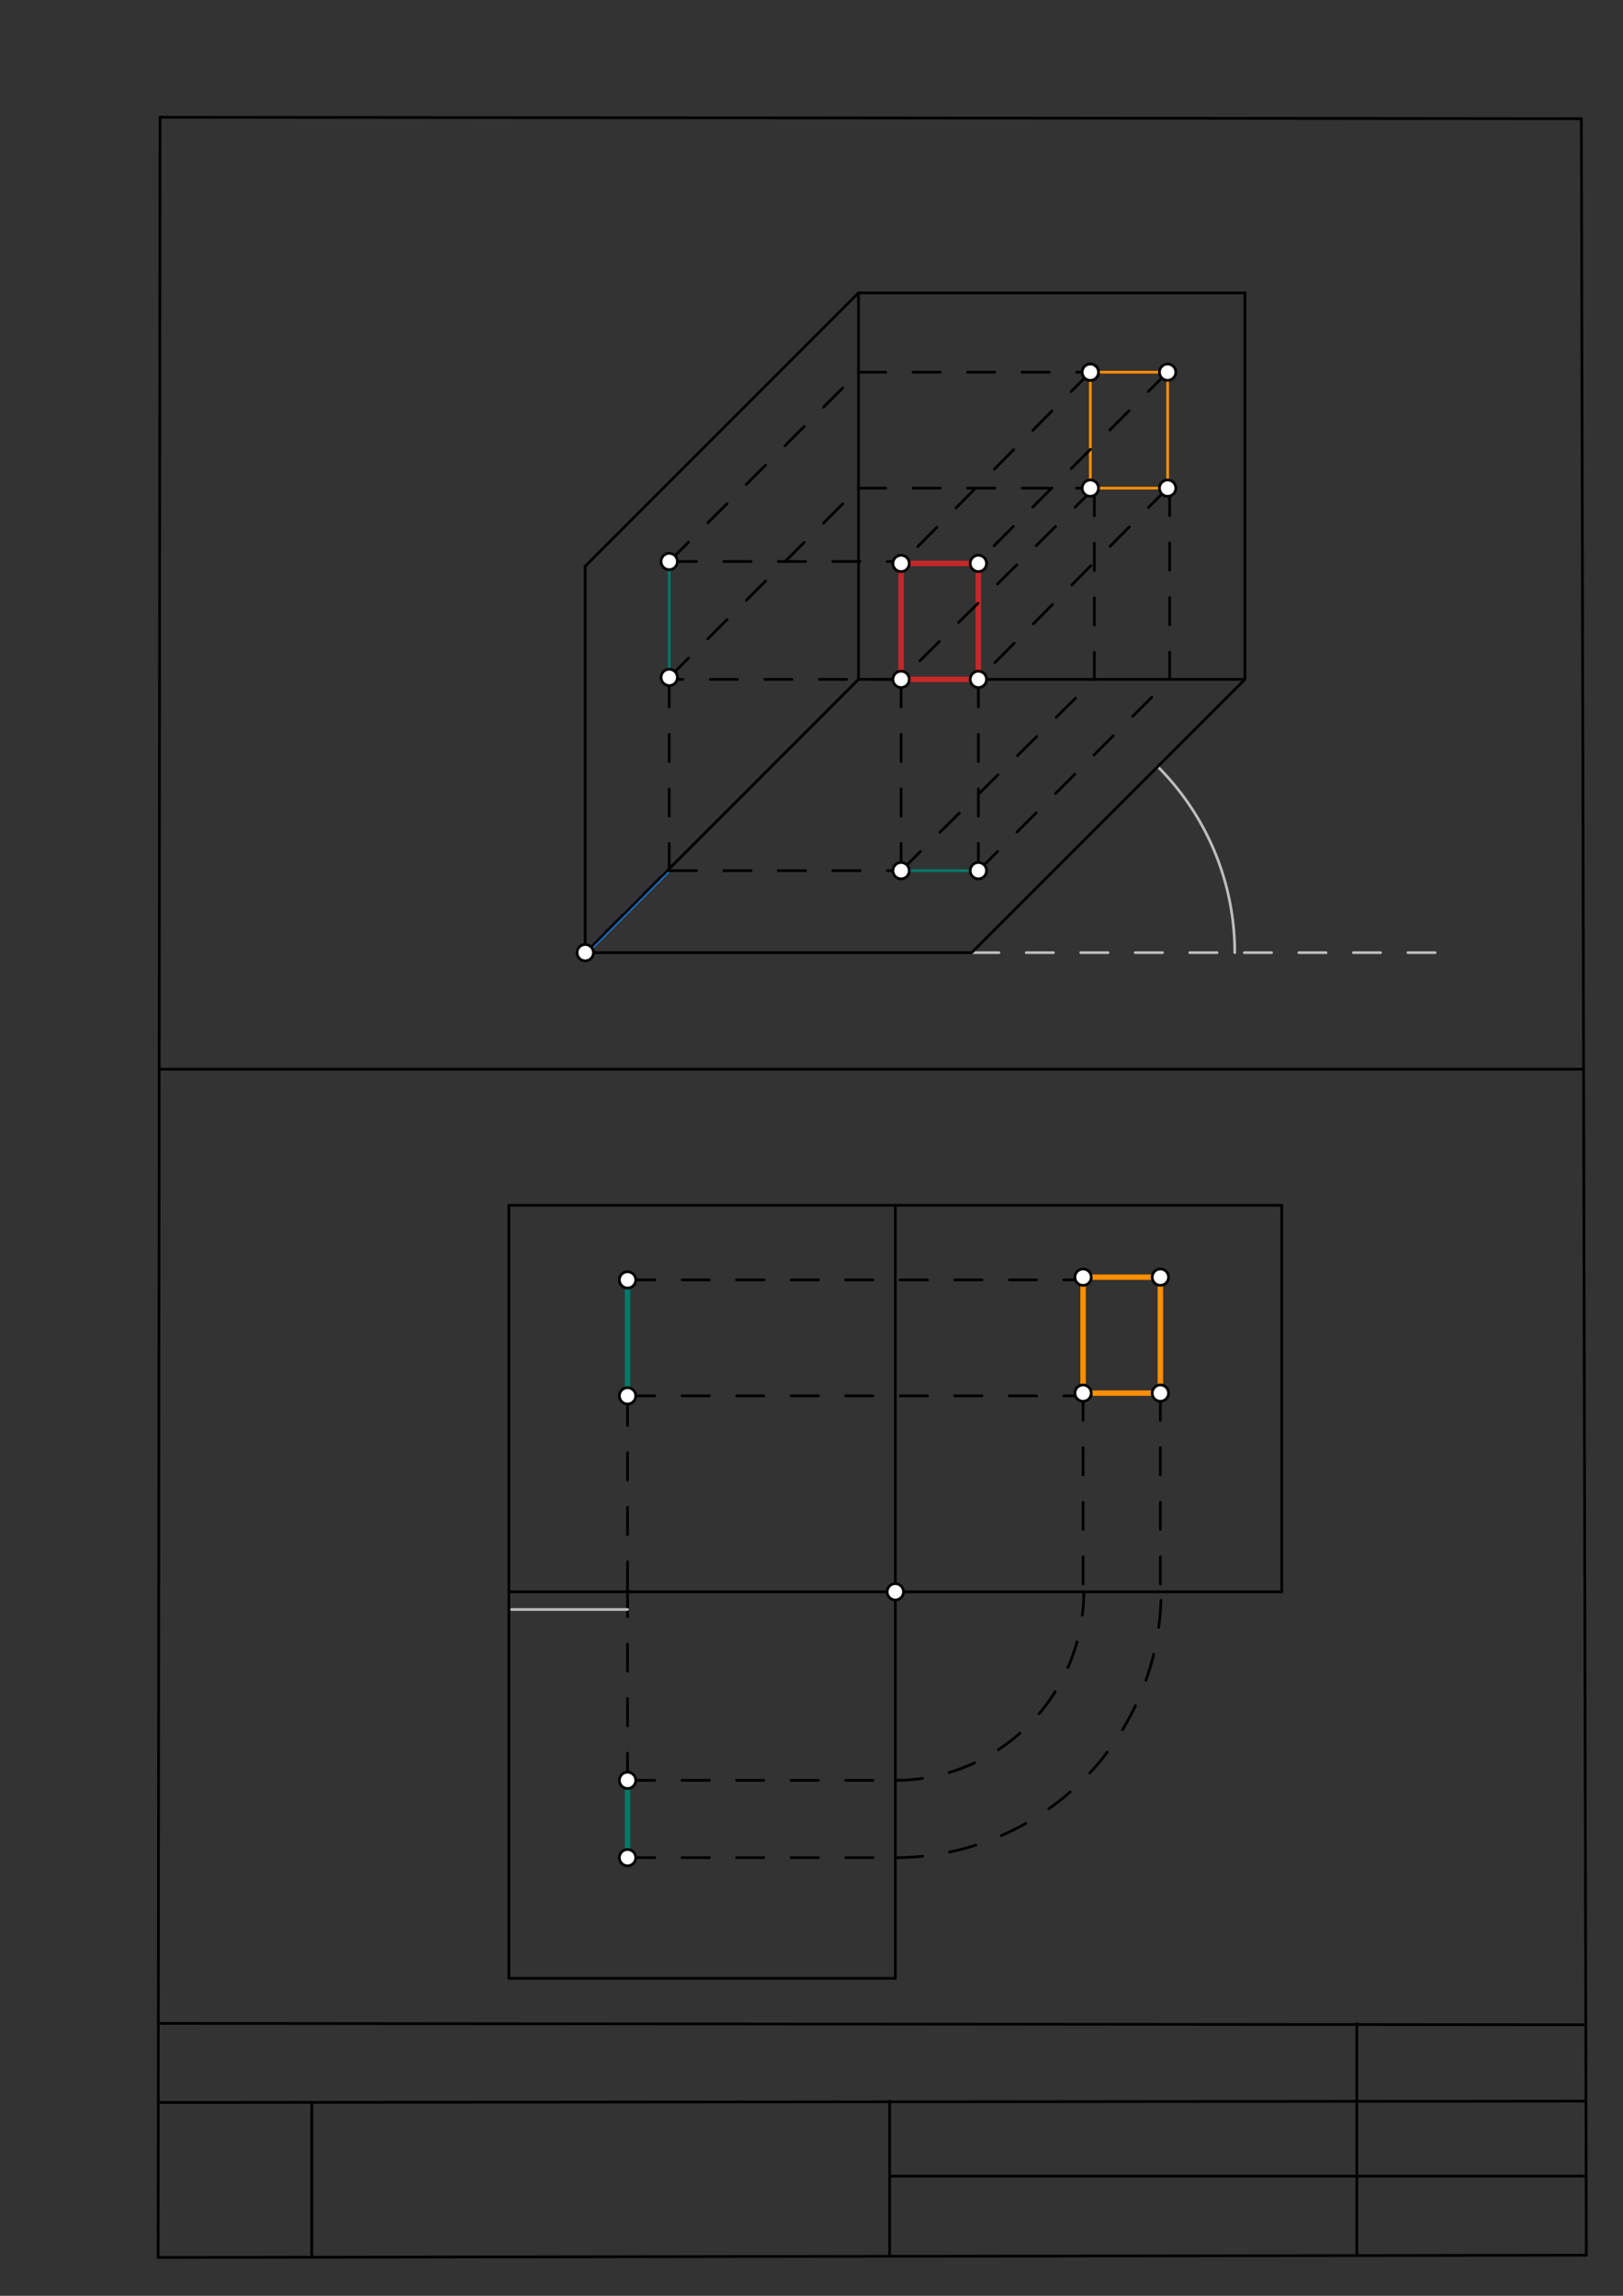 <svg xmlns="http://www.w3.org/2000/svg" class="svg--1it" height="100%" preserveAspectRatio="xMidYMid meet" viewBox="0 0 595.276 841.89" width="100%"><rect x="0" y="0" width="595.276" height="841.89" fill="#333333" stroke="none"/><defs><marker id="marker-arrow" markerHeight="16" markerUnits="userSpaceOnUse" markerWidth="24" orient="auto-start-reverse" refX="24" refY="4" viewBox="0 0 24 8"><path d="M 0 0 L 24 4 L 0 8 z" stroke="inherit"></path></marker></defs><g class="aux-layer--1FB"><g class="element--2qn"><line stroke="#bbbbbb" stroke-dasharray="10" stroke-linecap="round" stroke-width="1" x1="214.65" x2="244.716" y1="349.35" y2="319.284"></line></g><g class="element--2qn"><line stroke="#BDBDBD" stroke-dasharray="10" stroke-linecap="round" stroke-width="1" x1="356.382" x2="536.312" y1="349.35" y2="349.35"></line></g><g class="element--2qn"><path d="M 424.616 281.116 A 96.497 96.497 0 0 1 452.88 349.35" fill="none" stroke="#BDBDBD" stroke-dasharray="none" stroke-linecap="round" stroke-width="1"></path></g><g class="element--2qn"><line stroke="#1976D2" stroke-dasharray="none" stroke-linecap="round" stroke-width="1" x1="215.391" x2="245.457" y1="349.35" y2="319.284"></line></g><g class="element--2qn"><line stroke="#00796B" stroke-dasharray="none" stroke-linecap="round" stroke-width="2" x1="230.17" x2="230.17" y1="681.21" y2="652.864"></line></g><g class="element--2qn"><line stroke="#000000" stroke-dasharray="10" stroke-linecap="round" stroke-width="1" x1="230.17" x2="230.17" y1="652.864" y2="581.998"></line></g><g class="element--2qn"><line stroke="#000000" stroke-dasharray="10" stroke-linecap="round" stroke-width="1" x1="230.17" x2="230.17" y1="582.732" y2="511.866"></line></g><g class="element--2qn"><line stroke="#00796B" stroke-dasharray="none" stroke-linecap="round" stroke-width="2" x1="230.17" x2="230.17" y1="511.866" y2="469.346"></line></g><g class="element--2qn"><line stroke="#BDBDBD" stroke-dasharray="none" stroke-linecap="round" stroke-width="1" x1="230.17" x2="187.65" y1="590.21" y2="590.21"></line></g><g class="element--2qn"><line stroke="#000000" stroke-dasharray="10" stroke-linecap="round" stroke-width="1" x1="230.17" x2="400.248" y1="469.346" y2="469.346"></line></g><g class="element--2qn"><line stroke="#FF8F00" stroke-dasharray="none" stroke-linecap="round" stroke-width="2" x1="397.248" x2="425.595" y1="468.346" y2="468.346"></line></g><g class="element--2qn"><line stroke="#FF8F00" stroke-dasharray="none" stroke-linecap="round" stroke-width="2" x1="397.248" x2="397.248" y1="468.346" y2="510.866"></line></g><g class="element--2qn"><line stroke="#FF8F00" stroke-dasharray="none" stroke-linecap="round" stroke-width="2" x1="425.595" x2="425.595" y1="468.346" y2="510.866"></line></g><g class="element--2qn"><line stroke="#FF8F00" stroke-dasharray="none" stroke-linecap="round" stroke-width="2" x1="425.595" x2="397.248" y1="510.866" y2="510.866"></line></g><g class="element--2qn"><line stroke="#000000" stroke-dasharray="10" stroke-linecap="round" stroke-width="1" x1="230.17" x2="400.248" y1="511.866" y2="511.866"></line></g><g class="element--2qn"><line stroke="#000000" stroke-dasharray="10" stroke-linecap="round" stroke-width="1" x1="397.248" x2="397.248" y1="510.866" y2="581.732"></line></g><g class="element--2qn"><line stroke="#000000" stroke-dasharray="10" stroke-linecap="round" stroke-width="1" x1="425.595" x2="425.595" y1="510.866" y2="581.732"></line></g><g class="element--2qn"><line stroke="#000000" stroke-dasharray="10" stroke-linecap="round" stroke-width="1" x1="230.17" x2="328.382" y1="652.864" y2="652.864"></line></g><g class="element--2qn"><line stroke="#000000" stroke-dasharray="10" stroke-linecap="round" stroke-width="1" x1="230.17" x2="328.382" y1="681.21" y2="681.21"></line></g><g class="element--2qn"><path d="M 328.382 652.864 A 69.131 69.131 0 0 0 397.514 583.732" fill="none" stroke="#000000" stroke-dasharray="10" stroke-linecap="round" stroke-width="1"></path></g><g class="element--2qn"><path d="M 328.382 681.21 A 97.478 97.478 0 0 0 425.855 582.76" fill="none" stroke="#000000" stroke-dasharray="10" stroke-linecap="round" stroke-width="1"></path></g><g class="element--2qn"><circle cx="397.248" cy="468.346" r="3" stroke="#000000" stroke-width="1" fill="#ffffff"></circle>}</g><g class="element--2qn"><circle cx="425.595" cy="468.346" r="3" stroke="#000000" stroke-width="1" fill="#ffffff"></circle>}</g><g class="element--2qn"><circle cx="425.595" cy="510.866" r="3" stroke="#000000" stroke-width="1" fill="#ffffff"></circle>}</g><g class="element--2qn"><circle cx="397.248" cy="510.866" r="3" stroke="#000000" stroke-width="1" fill="#ffffff"></circle>}</g><g class="element--2qn"><circle cx="230.17" cy="469.346" r="3" stroke="#000000" stroke-width="1" fill="#ffffff"></circle>}</g><g class="element--2qn"><circle cx="230.17" cy="511.866" r="3" stroke="#000000" stroke-width="1" fill="#ffffff"></circle>}</g><g class="element--2qn"><circle cx="230.17" cy="652.864" r="3" stroke="#000000" stroke-width="1" fill="#ffffff"></circle>}</g><g class="element--2qn"><circle cx="230.17" cy="681.21" r="3" stroke="#000000" stroke-width="1" fill="#ffffff"></circle>}</g></g><g class="main-layer--3Vd"><g class="element--2qn"><line stroke="#000000" stroke-dasharray="none" stroke-linecap="round" stroke-width="1" x1="58.693" x2="580" y1="43" y2="43.52"></line></g><g class="element--2qn"><line stroke="#000000" stroke-dasharray="none" stroke-linecap="round" stroke-width="1" x1="58.693" x2="58" y1="43" y2="827.827"></line></g><g class="element--2qn"><line stroke="#000000" stroke-dasharray="none" stroke-linecap="round" stroke-width="1" x1="58" x2="581.827" y1="827.827" y2="827"></line></g><g class="element--2qn"><line stroke="#000000" stroke-dasharray="none" stroke-linecap="round" stroke-width="1" x1="581.827" x2="580" y1="827" y2="43.52"></line></g><g class="element--2qn"><line stroke="#000000" stroke-dasharray="none" stroke-linecap="round" stroke-width="1" x1="58.076" x2="581.63" y1="742" y2="742.5"></line></g><g class="element--2qn"><line stroke="#000000" stroke-dasharray="none" stroke-linecap="round" stroke-width="1" x1="58.05" x2="581.695" y1="771" y2="770.5"></line></g><g class="element--2qn"><line stroke="#000000" stroke-dasharray="none" stroke-linecap="round" stroke-width="1" x1="114.35" x2="114.35" y1="827.738" y2="771.045"></line></g><g class="element--2qn"><line stroke="#000000" stroke-dasharray="none" stroke-linecap="round" stroke-width="1" x1="497.65" x2="497.65" y1="827.133" y2="742.093"></line></g><g class="element--2qn"><line stroke="#000000" stroke-dasharray="none" stroke-linecap="round" stroke-width="1" x1="326.3" x2="326.3" y1="827.202" y2="770.509"></line></g><g class="element--2qn"><line stroke="#000000" stroke-dasharray="none" stroke-linecap="round" stroke-width="1" x1="581.759" x2="326.641" y1="798" y2="798"></line></g><g class="element--2qn"><line stroke="#000000" stroke-dasharray="none" stroke-linecap="round" stroke-width="1" x1="58.6" x2="580.175" y1="392.08" y2="392.08"></line></g><g class="element--2qn"><line stroke="#000000" stroke-dasharray="none" stroke-linecap="round" stroke-width="1" x1="214.65" x2="214.65" y1="349.35" y2="207.618"></line></g><g class="element--2qn"><line stroke="#000000" stroke-dasharray="none" stroke-linecap="round" stroke-width="1" x1="356.382" x2="456.602" y1="349.35" y2="249.13"></line></g><g class="element--2qn"><line stroke="#000000" stroke-dasharray="none" stroke-linecap="round" stroke-width="1" x1="214.65" x2="314.87" y1="349.35" y2="249.13"></line></g><g class="element--2qn"><line stroke="#000000" stroke-dasharray="none" stroke-linecap="round" stroke-width="1" x1="214.65" x2="314.87" y1="207.618" y2="107.398"></line></g><g class="element--2qn"><line stroke="#000000" stroke-dasharray="none" stroke-linecap="round" stroke-width="1" x1="314.87" x2="314.87" y1="107.398" y2="249.13"></line></g><g class="element--2qn"><line stroke="#000000" stroke-dasharray="none" stroke-linecap="round" stroke-width="1" x1="314.87" x2="456.602" y1="249.13" y2="249.13"></line></g><g class="element--2qn"><line stroke="#000000" stroke-dasharray="none" stroke-linecap="round" stroke-width="1" x1="314.87" x2="456.602" y1="107.398" y2="107.398"></line></g><g class="element--2qn"><line stroke="#000000" stroke-dasharray="none" stroke-linecap="round" stroke-width="1" x1="456.602" x2="456.602" y1="107.398" y2="249.13"></line></g><g class="element--2qn"><line stroke="#000000" stroke-dasharray="none" stroke-linecap="round" stroke-width="1" x1="328.382" x2="470.115" y1="442" y2="442"></line></g><g class="element--2qn"><line stroke="#000000" stroke-dasharray="none" stroke-linecap="round" stroke-width="1" x1="470.115" x2="470.115" y1="442" y2="583.732"></line></g><g class="element--2qn"><line stroke="#000000" stroke-dasharray="none" stroke-linecap="round" stroke-width="1" x1="328.382" x2="328.382" y1="725.465" y2="583.732"></line></g><g class="element--2qn"><line stroke="#000000" stroke-dasharray="none" stroke-linecap="round" stroke-width="1" x1="328.382" x2="470.115" y1="583.732" y2="583.732"></line></g><g class="element--2qn"><line stroke="#000000" stroke-dasharray="none" stroke-linecap="round" stroke-width="1" x1="328.382" x2="328.382" y1="583.732" y2="442"></line></g><g class="element--2qn"><line stroke="#000000" stroke-dasharray="none" stroke-linecap="round" stroke-width="1" x1="356.382" x2="214.65" y1="349.35" y2="349.35"></line></g><g class="element--2qn"><line stroke="#000000" stroke-dasharray="10" stroke-linecap="round" stroke-width="1" x1="245.457" x2="330.496" y1="319.284" y2="319.284"></line></g><g class="element--2qn"><line stroke="#00796B" stroke-dasharray="none" stroke-linecap="round" stroke-width="1" x1="330.496" x2="358.842" y1="319.284" y2="319.284"></line></g><g class="element--2qn"><line stroke="#000000" stroke-dasharray="10" stroke-linecap="round" stroke-width="1" x1="245.457" x2="245.457" y1="319.284" y2="248.418"></line></g><g class="element--2qn"><line stroke="#00796B" stroke-dasharray="none" stroke-linecap="round" stroke-width="1" x1="245.457" x2="245.457" y1="248.418" y2="205.898"></line></g><g class="element--2qn"><line stroke="#000000" stroke-dasharray="10" stroke-linecap="round" stroke-width="1" x1="245.457" x2="315.768" y1="205.898" y2="135.587"></line></g><g class="element--2qn"><line stroke="#000000" stroke-dasharray="10" stroke-linecap="round" stroke-width="1" x1="245.457" x2="315.24" y1="248.418" y2="178.634"></line></g><g class="element--2qn"><line stroke="#000000" stroke-dasharray="10" stroke-linecap="round" stroke-width="1" x1="358.842" x2="429.274" y1="319.284" y2="248.852"></line></g><g class="element--2qn"><line stroke="#000000" stroke-dasharray="10" stroke-linecap="round" stroke-width="1" x1="330.496" x2="401.371" y1="319.284" y2="249.218"></line></g><g class="element--2qn"><line stroke="#000000" stroke-dasharray="10" stroke-linecap="round" stroke-width="1" x1="314.87" x2="399.909" y1="136.485" y2="136.485"></line></g><g class="element--2qn"><line stroke="#000000" stroke-dasharray="10" stroke-linecap="round" stroke-width="1" x1="314.87" x2="399.909" y1="179.005" y2="179.005"></line></g><g class="element--2qn"><line stroke="#FF8F00" stroke-dasharray="none" stroke-linecap="round" stroke-width="1" x1="399.909" x2="399.909" y1="136.485" y2="179.005"></line></g><g class="element--2qn"><line stroke="#000000" stroke-dasharray="10" stroke-linecap="round" stroke-width="1" x1="401.371" x2="401.371" y1="249.218" y2="178.352"></line></g><g class="element--2qn"><line stroke="#000000" stroke-dasharray="10" stroke-linecap="round" stroke-width="1" x1="428.996" x2="428.996" y1="249.13" y2="178.264"></line></g><g class="element--2qn"><line stroke="#FF8F00" stroke-dasharray="none" stroke-linecap="round" stroke-width="1" x1="399.909" x2="428.256" y1="179.005" y2="179.005"></line></g><g class="element--2qn"><line stroke="#FF8F00" stroke-dasharray="none" stroke-linecap="round" stroke-width="1" x1="399.909" x2="428.256" y1="136.485" y2="136.485"></line></g><g class="element--2qn"><line stroke="#FF8F00" stroke-dasharray="none" stroke-linecap="round" stroke-width="1" x1="428.256" x2="428.256" y1="136.485" y2="179.005"></line></g><g class="element--2qn"><line stroke="#000000" stroke-dasharray="10" stroke-linecap="round" stroke-width="1" x1="330.496" x2="330.496" y1="319.284" y2="248.418"></line></g><g class="element--2qn"><line stroke="#000000" stroke-dasharray="10" stroke-linecap="round" stroke-width="1" x1="358.842" x2="358.842" y1="319.284" y2="248.418"></line></g><g class="element--2qn"><line stroke="#000000" stroke-dasharray="10" stroke-linecap="round" stroke-width="1" x1="330.496" x2="245.457" y1="249.13" y2="249.13"></line></g><g class="element--2qn"><line stroke="#000000" stroke-dasharray="10" stroke-linecap="round" stroke-width="1" x1="245.457" x2="330.496" y1="205.898" y2="205.898"></line></g><g class="element--2qn"><line stroke="#C62828" stroke-dasharray="none" stroke-linecap="round" stroke-width="2" x1="330.496" x2="330.496" y1="249.13" y2="206.61"></line></g><g class="element--2qn"><line stroke="#C62828" stroke-dasharray="none" stroke-linecap="round" stroke-width="2" x1="330.496" x2="358.842" y1="206.61" y2="206.61"></line></g><g class="element--2qn"><line stroke="#C62828" stroke-dasharray="none" stroke-linecap="round" stroke-width="2" x1="330.496" x2="358.842" y1="249.13" y2="249.13"></line></g><g class="element--2qn"><line stroke="#C62828" stroke-dasharray="none" stroke-linecap="round" stroke-width="2" x1="358.842" x2="358.842" y1="206.61" y2="249.13"></line></g><g class="element--2qn"><line stroke="#000000" stroke-dasharray="10" stroke-linecap="round" stroke-width="1" x1="399.909" x2="330.496" y1="136.485" y2="206.61"></line></g><g class="element--2qn"><line stroke="#000000" stroke-dasharray="10" stroke-linecap="round" stroke-width="1" x1="428.256" x2="358.486" y1="136.485" y2="206.254"></line></g><g class="element--2qn"><line stroke="#000000" stroke-dasharray="10" stroke-linecap="round" stroke-width="1" x1="401.371" x2="330.496" y1="179.005" y2="249.13"></line></g><g class="element--2qn"><line stroke="#000000" stroke-dasharray="10" stroke-linecap="round" stroke-width="1" x1="428.256" x2="358.842" y1="179.005" y2="249.13"></line></g><g class="element--2qn"><line stroke="#000000" stroke-dasharray="none" stroke-linecap="round" stroke-width="1" x1="328.382" x2="186.65" y1="442" y2="442"></line></g><g class="element--2qn"><line stroke="#000000" stroke-dasharray="none" stroke-linecap="round" stroke-width="1" x1="328.382" x2="186.65" y1="583.732" y2="583.732"></line></g><g class="element--2qn"><line stroke="#000000" stroke-dasharray="none" stroke-linecap="round" stroke-width="1" x1="328.382" x2="186.65" y1="725.465" y2="725.465"></line></g><g class="element--2qn"><line stroke="#000000" stroke-dasharray="none" stroke-linecap="round" stroke-width="1" x1="186.65" x2="186.65" y1="442" y2="725.465"></line></g><g class="element--2qn"><circle cx="328.382" cy="583.732" r="3" stroke="#000000" stroke-width="1" fill="#ffffff"></circle>}</g><g class="element--2qn"><circle cx="214.65" cy="349.35" r="3" stroke="#000000" stroke-width="1" fill="#ffffff"></circle>}</g><g class="element--2qn"><circle cx="330.496" cy="319.284" r="3" stroke="#000000" stroke-width="1" fill="#ffffff"></circle>}</g><g class="element--2qn"><circle cx="245.457" cy="248.418" r="3" stroke="#000000" stroke-width="1" fill="#ffffff"></circle>}</g><g class="element--2qn"><circle cx="245.457" cy="205.898" r="3" stroke="#000000" stroke-width="1" fill="#ffffff"></circle>}</g><g class="element--2qn"><circle cx="358.842" cy="319.284" r="3" stroke="#000000" stroke-width="1" fill="#ffffff"></circle>}</g><g class="element--2qn"><circle cx="399.909" cy="136.485" r="3" stroke="#000000" stroke-width="1" fill="#ffffff"></circle>}</g><g class="element--2qn"><circle cx="399.909" cy="179.005" r="3" stroke="#000000" stroke-width="1" fill="#ffffff"></circle>}</g><g class="element--2qn"><circle cx="399.909" cy="136.485" r="3" stroke="#000000" stroke-width="1" fill="#ffffff"></circle>}</g><g class="element--2qn"><circle cx="428.256" cy="136.485" r="3" stroke="#000000" stroke-width="1" fill="#ffffff"></circle>}</g><g class="element--2qn"><circle cx="428.256" cy="179.005" r="3" stroke="#000000" stroke-width="1" fill="#ffffff"></circle>}</g><g class="element--2qn"><circle cx="330.496" cy="206.61" r="3" stroke="#000000" stroke-width="1" fill="#ffffff"></circle>}</g><g class="element--2qn"><circle cx="358.842" cy="206.61" r="3" stroke="#000000" stroke-width="1" fill="#ffffff"></circle>}</g><g class="element--2qn"><circle cx="358.842" cy="249.13" r="3" stroke="#000000" stroke-width="1" fill="#ffffff"></circle>}</g><g class="element--2qn"><circle cx="330.496" cy="249.13" r="3" stroke="#000000" stroke-width="1" fill="#ffffff"></circle>}</g></g><g class="snaps-layer--2PT"></g><g class="temp-layer--rAP"></g></svg>